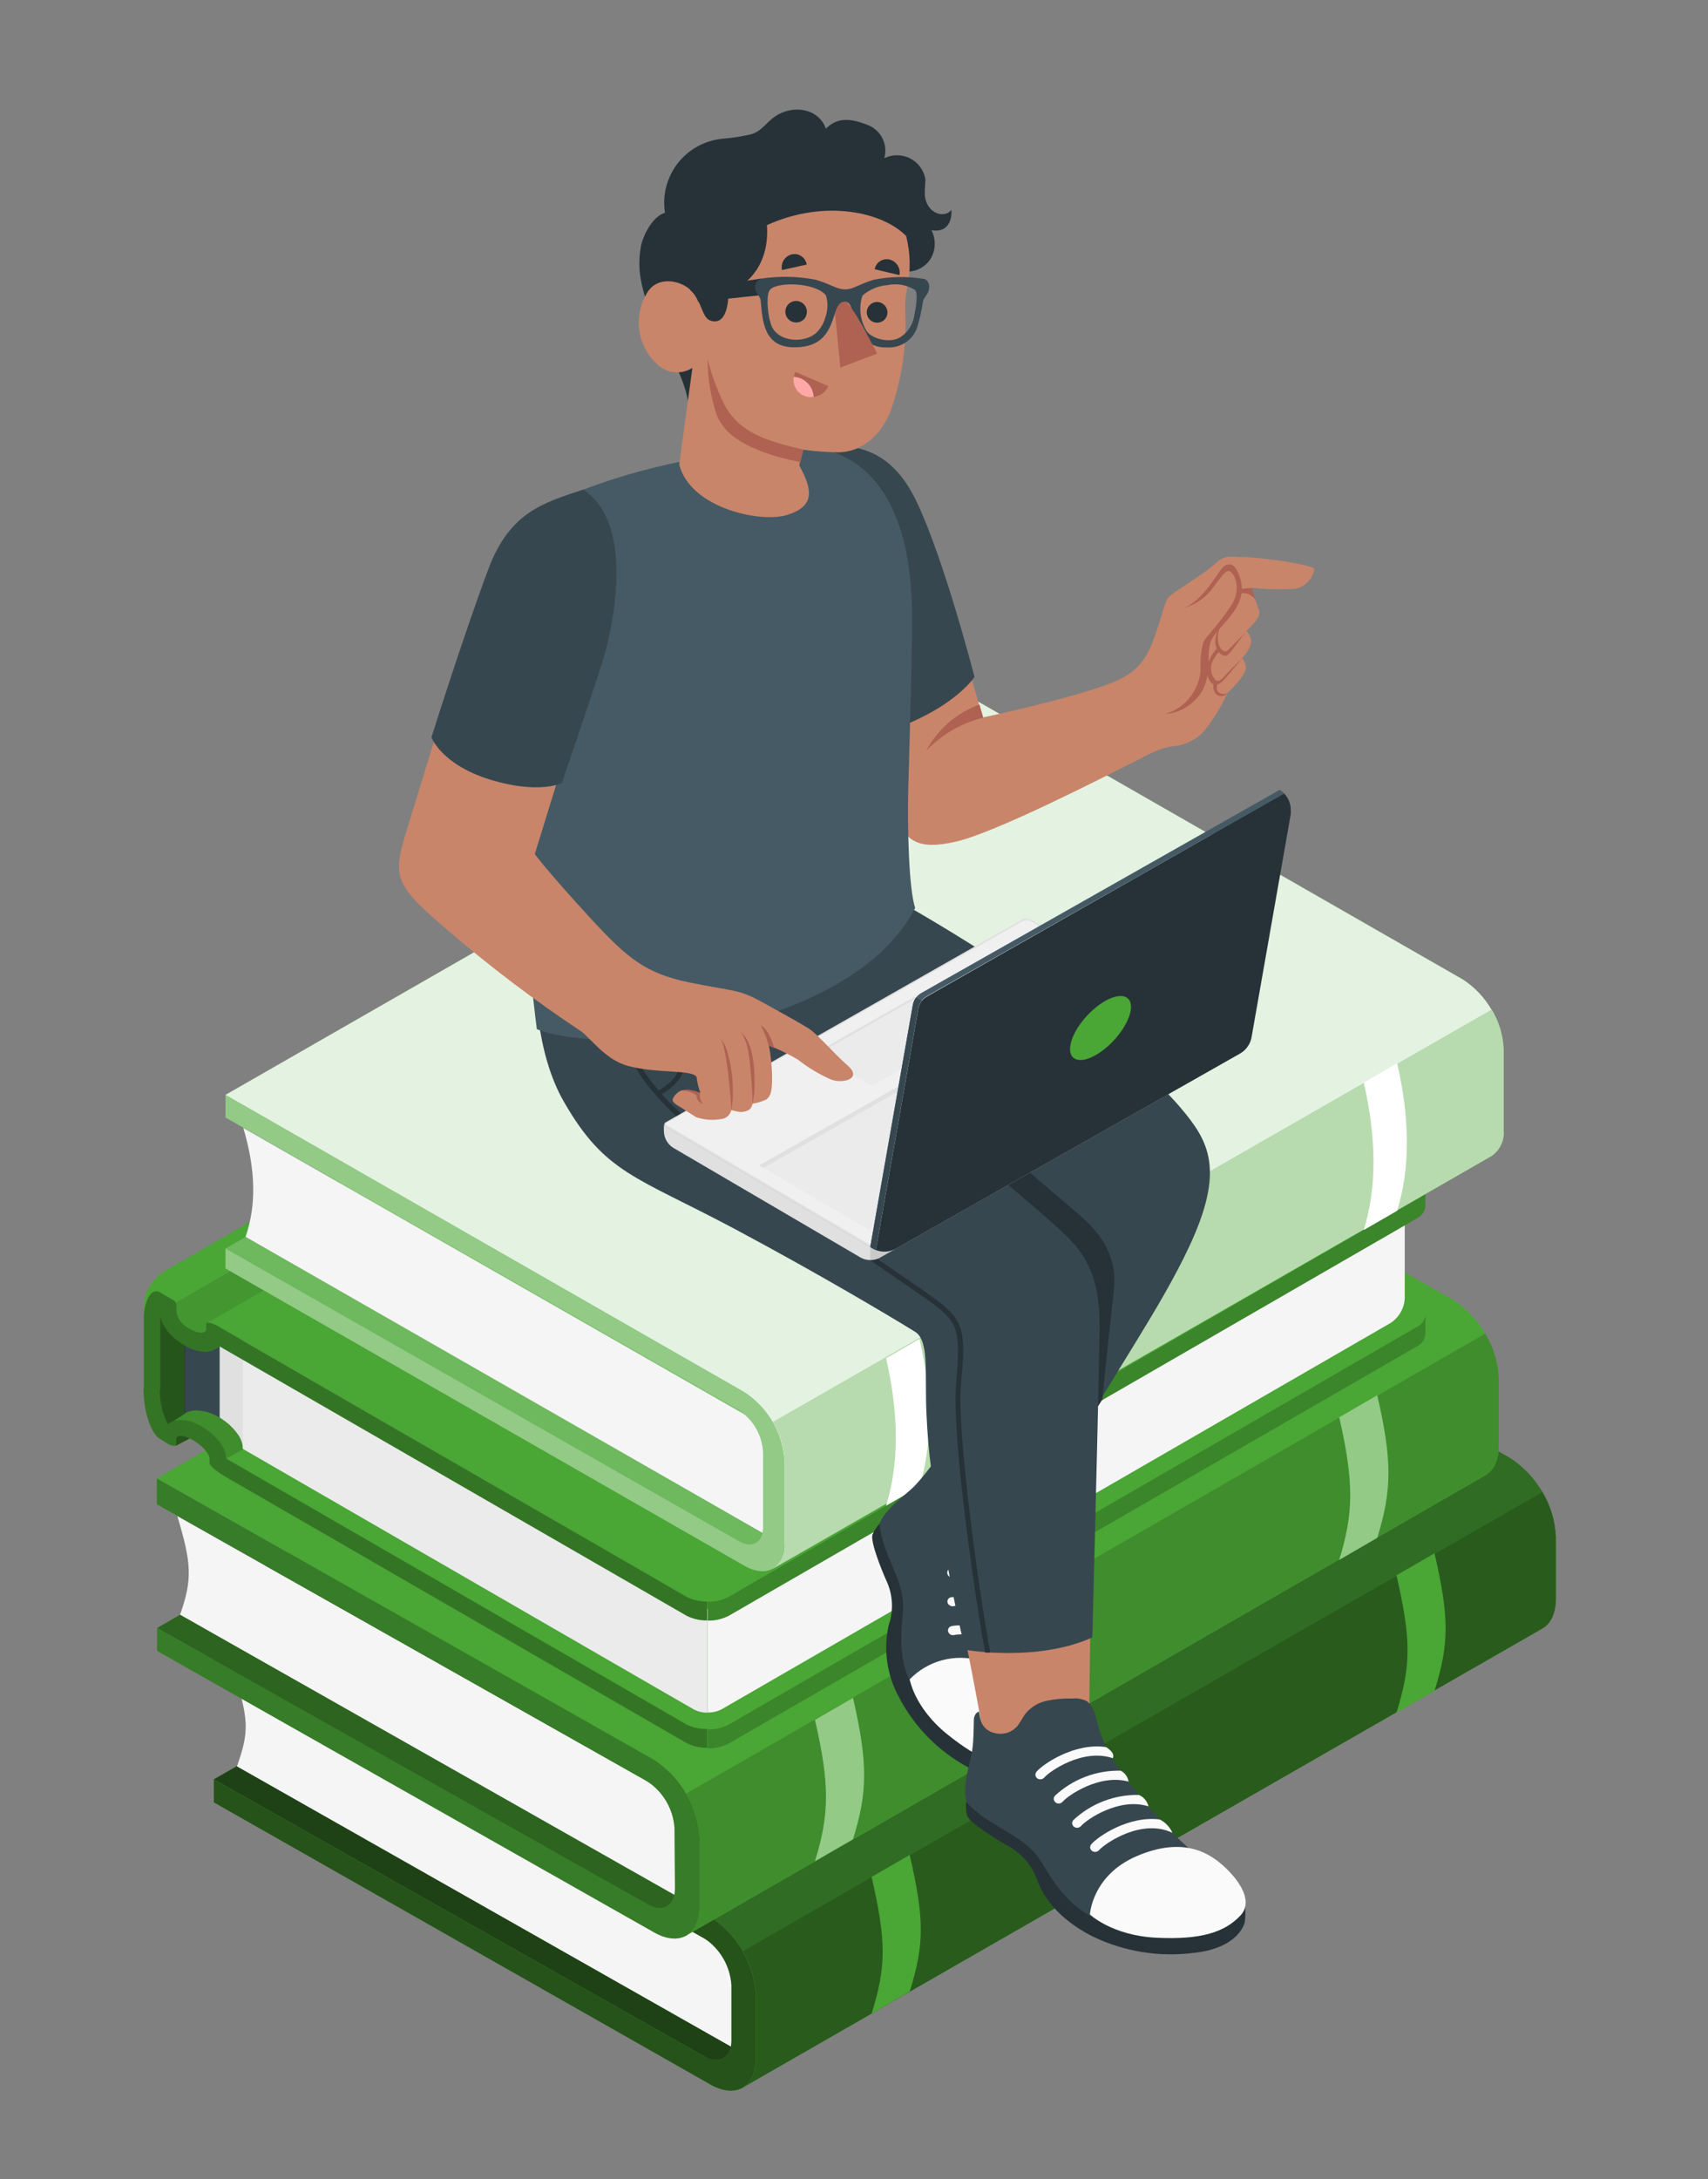 <svg width="69" height="88" viewBox="0 0 69 88" fill="none" xmlns="http://www.w3.org/2000/svg">
<rect x="0" y="0" width="69" height="88" fill="#808080" stroke="none"/>
<path d="M8.633 71.853L29.672 83.734L61.983 65.194L40.944 53.31L8.633 71.853Z" fill="#4AA635"/>
<path opacity="0.6" d="M8.633 71.853L29.672 83.734L61.983 65.194L40.944 53.31L8.633 71.853Z" fill="black"/>
<path d="M29.921 82.865L9.573 71.327C10.078 69.893 10.04 69.459 9.469 67.549L29.677 78.969C29.677 78.969 30.045 78.941 29.921 82.865Z" fill="#F5F5F5"/>
<path d="M28.686 77.41C29.227 77.757 29.678 78.229 30.003 78.784C30.327 79.34 30.515 79.965 30.551 80.608V83.104C30.551 84.284 29.717 84.76 28.692 84.17L8.639 72.781V71.855L28.435 83.031C29.05 83.383 29.549 83.098 29.549 82.397V80.176C29.526 79.791 29.413 79.417 29.219 79.083C29.025 78.75 28.756 78.467 28.432 78.257L8.633 67.068V66.018L28.686 77.41Z" fill="#4AA635"/>
<path opacity="0.5" d="M28.686 77.41C29.227 77.757 29.678 78.229 30.003 78.784C30.327 79.34 30.515 79.965 30.551 80.608V83.104C30.551 84.284 29.717 84.76 28.692 84.17L8.639 72.781V71.855L28.435 83.031C29.05 83.383 29.549 83.098 29.549 82.397V80.176C29.526 79.791 29.413 79.417 29.219 79.083C29.025 78.75 28.756 78.467 28.432 78.257L8.633 67.068V66.018L28.686 77.41Z" fill="black"/>
<path d="M8.633 66.019L40.944 47.477L60.993 58.865C61.534 59.214 61.983 59.686 62.307 60.242C62.63 60.797 62.817 61.422 62.853 62.063V64.563C62.853 65.15 62.646 65.566 62.307 65.759L29.996 84.299C30.335 84.105 30.541 83.693 30.541 83.106V80.603C30.506 79.961 30.319 79.337 29.997 78.782C29.674 78.226 29.225 77.754 28.686 77.405L8.633 66.019Z" fill="#4AA635"/>
<path opacity="0.35" d="M8.633 66.019L40.944 47.477L60.993 58.865C61.534 59.214 61.983 59.686 62.307 60.242C62.63 60.797 62.817 61.422 62.853 62.063V64.563C62.853 65.15 62.646 65.566 62.307 65.759L29.996 84.299C30.335 84.105 30.541 83.693 30.541 83.106V80.603C30.506 79.961 30.319 79.337 29.997 78.782C29.674 78.226 29.225 77.754 28.686 77.405L8.633 66.019Z" fill="black"/>
<path d="M30.003 78.786C30.335 79.336 30.522 79.961 30.546 80.603V83.106C30.546 83.693 30.339 84.106 30 84.299L62.308 65.76C62.647 65.566 62.853 65.151 62.853 64.564V62.064C62.83 61.421 62.642 60.795 62.308 60.246L30.003 78.786Z" fill="#4AA635"/>
<path opacity="0.45" d="M30.003 78.786C30.335 79.336 30.522 79.961 30.546 80.603V83.106C30.546 83.693 30.339 84.106 30 84.299L62.308 65.76C62.647 65.566 62.853 65.151 62.853 64.564V62.064C62.83 61.421 62.642 60.795 62.308 60.246L30.003 78.786Z" fill="black"/>
<path d="M57.953 62.723C58.552 65.337 58.546 66.358 57.953 68.278L56.414 69.166C57.007 67.246 57.017 66.225 56.414 63.611L57.953 62.723Z" fill="#4AA635"/>
<path d="M36.75 74.902C37.352 77.516 37.346 78.503 36.75 80.422L35.211 81.311C35.804 79.407 35.81 78.405 35.211 75.791L36.75 74.902Z" fill="#4AA635"/>
<path d="M6.344 65.74L27.399 77.592L59.685 59.012L38.633 47.156L6.344 65.74Z" fill="#4AA635"/>
<path opacity="0.4" d="M6.344 65.74L27.399 77.592L59.685 59.012L38.633 47.156L6.344 65.74Z" fill="black"/>
<path d="M27.62 76.728L7.275 65.202C7.78 63.768 7.738 63.127 7.164 61.221L27.388 72.626C27.388 72.626 27.756 72.806 27.62 76.728Z" fill="#F5F5F5"/>
<path d="M26.414 71.059C26.955 71.406 27.406 71.877 27.729 72.432C28.053 72.988 28.241 73.612 28.276 74.254V76.96C28.276 78.137 27.448 78.616 26.421 78.029L6.345 66.665V65.739L26.157 76.89C26.773 77.242 27.271 76.953 27.267 76.255L27.248 73.825C27.224 73.442 27.11 73.07 26.916 72.74C26.721 72.409 26.452 72.129 26.129 71.922L6.336 60.742V59.695L26.414 71.059Z" fill="#4AA635"/>
<path opacity="0.25" d="M26.414 71.059C26.955 71.406 27.406 71.877 27.729 72.432C28.053 72.988 28.241 73.612 28.276 74.254V76.96C28.276 78.137 27.448 78.616 26.421 78.029L6.345 66.665V65.739L26.157 76.89C26.773 77.242 27.271 76.953 27.267 76.255L27.248 73.825C27.224 73.442 27.11 73.07 26.916 72.74C26.721 72.409 26.452 72.129 26.129 71.922L6.336 60.742V59.695L26.414 71.059Z" fill="black"/>
<path d="M6.336 59.696L38.622 41.115L58.687 52.479C59.227 52.827 59.677 53.298 60 53.853C60.324 54.408 60.512 55.032 60.549 55.673V58.38C60.549 58.966 60.343 59.379 60.007 59.572L27.724 78.156C28.061 77.963 28.267 77.547 28.267 76.96V74.254C28.23 73.614 28.044 72.991 27.722 72.436C27.4 71.881 26.952 71.409 26.414 71.06L6.336 59.696Z" fill="#4AA635"/>
<path d="M27.711 72.434C28.046 72.984 28.234 73.609 28.26 74.252V76.958C28.26 77.545 28.054 77.961 27.717 78.154L60.003 59.57C60.339 59.377 60.545 58.964 60.545 58.377V55.671C60.523 55.029 60.335 54.403 60 53.853L27.711 72.434Z" fill="#4AA635"/>
<path opacity="0.15" d="M27.711 72.434C28.046 72.984 28.234 73.609 28.26 74.252V76.958C28.26 77.545 28.054 77.961 27.717 78.154L60.003 59.57C60.339 59.377 60.545 58.964 60.545 58.377V55.671C60.523 55.029 60.335 54.403 60 53.853L27.711 72.434Z" fill="black"/>
<path d="M55.637 56.334C56.243 58.951 56.237 60.179 55.637 62.095L54.102 62.986C54.692 61.067 54.698 59.84 54.102 57.225L55.637 56.334Z" fill="#4AA635"/>
<path d="M34.465 68.555C35.068 71.169 35.062 72.362 34.465 74.265L32.93 75.153C33.52 73.234 33.526 72.044 32.93 69.443L34.465 68.555Z" fill="#4AA635"/>
<g opacity="0.4">
<path d="M55.637 56.34C56.243 58.957 56.237 60.185 55.637 62.101L54.102 62.992C54.692 61.073 54.698 59.845 54.102 57.231L55.637 56.34Z" fill="white"/>
<path d="M34.457 68.561C35.06 71.175 35.054 72.367 34.457 74.271L32.922 75.159C33.512 73.24 33.518 72.05 32.922 69.449L34.457 68.561Z" fill="white"/>
</g>
<path d="M7.101 58.386L7.945 57.936L7.177 57.752C7.103 57.839 7.057 57.945 7.043 58.058C7.03 58.171 7.05 58.285 7.101 58.386Z" fill="#4AA635"/>
<path opacity="0.5" d="M7.101 58.386L7.945 57.936L7.177 57.752C7.103 57.839 7.057 57.945 7.043 58.058C7.03 58.171 7.05 58.285 7.101 58.386Z" fill="black"/>
<path d="M29.446 69.635C29.18 69.77 28.886 69.84 28.588 69.84C28.29 69.84 27.996 69.77 27.73 69.635L8.477 58.532L37.301 42.137L37.974 41.75L57.227 52.606C57.7 52.879 57.7 53.326 57.227 53.596L29.446 69.635Z" fill="#4AA635"/>
<path d="M22.213 48.906L15.497 52.77L11.15 50.261L6.109 53.183V56.558C6.109 56.999 6.604 57.63 6.785 57.526C7.119 57.605 7.443 57.72 7.753 57.868C8.257 58.156 8.726 58.502 9.149 58.899L24.576 50.264L22.213 48.906Z" fill="#4AA635"/>
<path opacity="0.15" d="M22.213 48.906L15.497 52.77L11.15 50.261L6.109 53.183V56.558C6.109 56.999 6.604 57.63 6.785 57.526C7.119 57.605 7.443 57.72 7.753 57.868C8.257 58.156 8.726 58.502 9.149 58.899L24.576 50.264L22.213 48.906Z" fill="black"/>
<path d="M8.878 53.589V57.253L8.817 57.215C8.569 57.062 8.287 56.974 7.996 56.958C7.806 56.939 7.615 56.983 7.453 57.085V52.768L8.878 53.589Z" fill="#37474F"/>
<path d="M9.817 58.509C9.805 58.277 9.721 58.056 9.576 57.874C9.506 57.776 9.426 57.685 9.338 57.602C9.313 57.576 9.284 57.551 9.259 57.522L9.151 57.437L9.065 57.37C9.002 57.322 8.935 57.281 8.875 57.24V53.607L9.827 54.15V58.509H9.817Z" fill="#E0E0E0"/>
<path opacity="0.4" d="M6.114 56.56C6.114 57.001 6.609 57.632 6.79 57.527L7.466 57.09V54.304L6.79 53.14L6.419 53.01L6.102 53.184L6.114 56.56Z" fill="black"/>
<path d="M28.587 64.979V69.157C28.388 69.162 28.191 69.115 28.016 69.02L25.903 67.802L9.812 58.507V54.129L28.587 64.979Z" fill="#EBEBEB"/>
<path d="M56.749 49.273V52.427C56.739 52.625 56.682 52.819 56.583 52.991C56.485 53.163 56.347 53.31 56.181 53.42L31.274 67.797L29.165 69.015C28.989 69.109 28.793 69.156 28.594 69.152V65.443L56.749 49.273Z" fill="#F5F5F5"/>
<path d="M37.306 36.717L8.482 53.362V53.749C8.482 53.962 8.164 54.041 7.809 53.829C7.454 53.616 7.136 53.346 7.136 52.975L7.102 52.61L36.469 35.654L36.589 35.584C36.619 35.64 36.635 35.702 36.637 35.765V35.943C36.637 36.158 36.935 36.501 37.306 36.717Z" fill="#4AA635"/>
<path opacity="0.1" d="M37.306 36.717L8.482 53.362V53.749C8.482 53.962 8.164 54.041 7.809 53.829C7.454 53.616 7.136 53.346 7.136 52.975L7.102 52.61L36.469 35.654L36.589 35.584C36.619 35.64 36.635 35.702 36.637 35.765V35.943C36.637 36.158 36.935 36.501 37.306 36.717Z" fill="black"/>
<path d="M27.729 64.473L8.9 53.605C8.662 53.478 8.444 53.376 8.352 53.427L8.475 53.357L37.3 36.712L37.636 36.518C37.788 36.472 37.948 36.461 38.105 36.485C38.262 36.508 38.412 36.566 38.543 36.654L57.226 47.441C57.699 47.717 57.699 48.161 57.226 48.43L29.445 64.473C29.179 64.609 28.885 64.68 28.587 64.68C28.288 64.68 27.994 64.609 27.729 64.473Z" fill="#4AA635"/>
<path d="M36.585 35.582L36.464 35.652L7.097 52.608C7.082 52.578 7.06 52.551 7.034 52.529L6.936 52.472L6.723 52.348L6.463 52.199C6.412 52.165 6.352 52.15 6.291 52.155C6.231 52.16 6.174 52.186 6.13 52.228C6.116 52.234 6.104 52.244 6.095 52.256C6.061 52.294 6.031 52.336 6.006 52.38C5.974 52.432 5.949 52.487 5.93 52.545C5.908 52.605 5.889 52.669 5.87 52.735C5.851 52.802 5.841 52.881 5.828 52.961C5.82 53.005 5.814 53.051 5.812 53.097C5.812 53.132 5.812 53.164 5.812 53.205C5.812 53.246 5.812 53.373 5.812 53.462V52.637C5.842 52.365 5.935 52.105 6.084 51.876C6.233 51.646 6.433 51.455 6.669 51.317L34.453 35.274C34.682 35.139 34.939 35.059 35.205 35.04C35.47 35.02 35.736 35.063 35.982 35.163L36.331 35.37L36.477 35.455C36.524 35.487 36.561 35.531 36.585 35.582Z" fill="#4AA635"/>
<path d="M27.731 69.636L26.57 68.963L9.137 58.897C9.124 58.666 9.041 58.445 8.899 58.262C8.692 57.99 8.432 57.762 8.135 57.593C7.887 57.44 7.604 57.351 7.313 57.336C7.119 57.334 6.929 57.396 6.774 57.514C6.549 57.067 6.439 56.571 6.457 56.07H5.797C5.797 56.984 6.095 57.898 6.466 58.107L6.784 58.304C6.971 58.411 7.12 58.418 7.12 58.304V58.126C7.12 57.926 7.421 57.936 7.792 58.151C8.164 58.367 8.465 58.7 8.465 58.897V59.078C8.465 59.179 8.722 59.395 9.036 59.589L25.894 69.322L27.718 70.375C27.982 70.513 28.277 70.582 28.575 70.578V69.813C28.283 69.826 27.993 69.765 27.731 69.636Z" fill="#4AA635"/>
<path opacity="0.3" d="M27.731 69.636L26.57 68.963L9.137 58.897C9.124 58.666 9.041 58.445 8.899 58.262C8.692 57.99 8.432 57.762 8.135 57.593C7.887 57.44 7.604 57.351 7.313 57.336C7.119 57.334 6.929 57.396 6.774 57.514C6.549 57.067 6.439 56.571 6.457 56.07H5.797C5.797 56.984 6.095 57.898 6.466 58.107L6.784 58.304C6.971 58.411 7.12 58.418 7.12 58.304V58.126C7.12 57.926 7.421 57.936 7.792 58.151C8.164 58.367 8.465 58.7 8.465 58.897V59.078C8.465 59.179 8.722 59.395 9.036 59.589L25.894 69.322L27.718 70.375C27.982 70.513 28.277 70.582 28.575 70.578V69.813C28.283 69.826 27.993 69.765 27.731 69.636Z" fill="black"/>
<path d="M27.734 64.478L26.573 63.805L13.172 56.074L8.899 53.606C8.582 53.428 8.347 53.365 8.331 53.457V53.654C8.331 53.866 8.014 53.866 7.659 53.654C7.522 53.594 7.402 53.501 7.31 53.383C7.218 53.265 7.157 53.126 7.132 52.978V52.769C7.135 52.722 7.128 52.676 7.111 52.632C7.094 52.589 7.068 52.55 7.034 52.518L6.936 52.461C6.875 52.429 6.802 52.385 6.723 52.337L6.463 52.188C6.412 52.154 6.352 52.138 6.291 52.144C6.231 52.149 6.174 52.175 6.13 52.217C6.116 52.223 6.104 52.233 6.095 52.245C6.073 52.269 6.054 52.296 6.038 52.324C6.024 52.337 6.014 52.352 6.006 52.369C5.974 52.421 5.949 52.476 5.93 52.534C5.908 52.594 5.889 52.657 5.87 52.724C5.851 52.791 5.841 52.87 5.828 52.949C5.82 52.994 5.814 53.04 5.812 53.086C5.812 53.121 5.812 53.152 5.812 53.194C5.812 53.235 5.812 53.362 5.812 53.451V56.096H6.472V53.476C6.472 53.406 6.472 53.336 6.472 53.273V53.108C6.471 53.102 6.471 53.095 6.472 53.089C6.533 53.616 7.034 54.085 7.468 54.333C7.711 54.483 7.989 54.569 8.274 54.583C8.491 54.586 8.702 54.508 8.864 54.364L8.925 54.396L9.042 54.466L25.903 64.186L27.728 65.239C27.989 65.372 28.279 65.439 28.571 65.433V64.671C28.281 64.677 27.993 64.61 27.734 64.478Z" fill="#4AA635"/>
<path opacity="0.3" d="M27.734 64.478L26.573 63.805L13.172 56.074L8.899 53.606C8.582 53.428 8.347 53.365 8.331 53.457V53.654C8.331 53.866 8.014 53.866 7.659 53.654C7.522 53.594 7.402 53.501 7.31 53.383C7.218 53.265 7.157 53.126 7.132 52.978V52.769C7.135 52.722 7.128 52.676 7.111 52.632C7.094 52.589 7.068 52.55 7.034 52.518L6.936 52.461C6.875 52.429 6.802 52.385 6.723 52.337L6.463 52.188C6.412 52.154 6.352 52.138 6.291 52.144C6.231 52.149 6.174 52.175 6.13 52.217C6.116 52.223 6.104 52.233 6.095 52.245C6.073 52.269 6.054 52.296 6.038 52.324C6.024 52.337 6.014 52.352 6.006 52.369C5.974 52.421 5.949 52.476 5.93 52.534C5.908 52.594 5.889 52.657 5.87 52.724C5.851 52.791 5.841 52.87 5.828 52.949C5.82 52.994 5.814 53.04 5.812 53.086C5.812 53.121 5.812 53.152 5.812 53.194C5.812 53.235 5.812 53.362 5.812 53.451V56.096H6.472V53.476C6.472 53.406 6.472 53.336 6.472 53.273V53.108C6.471 53.102 6.471 53.095 6.472 53.089C6.533 53.616 7.034 54.085 7.468 54.333C7.711 54.483 7.989 54.569 8.274 54.583C8.491 54.586 8.702 54.508 8.864 54.364L8.925 54.396L9.042 54.466L25.903 64.186L27.728 65.239C27.989 65.372 28.279 65.439 28.571 65.433V64.671C28.281 64.677 27.993 64.61 27.734 64.478Z" fill="black"/>
<path d="M57.583 47.93V48.707C57.574 48.811 57.538 48.911 57.479 48.997C57.419 49.082 57.338 49.151 57.244 49.196L31.271 64.188L29.447 65.242C29.184 65.378 28.89 65.447 28.594 65.441V64.68C28.892 64.686 29.187 64.616 29.45 64.477L30.608 63.804L57.228 48.434C57.328 48.39 57.413 48.32 57.476 48.231C57.539 48.142 57.576 48.038 57.583 47.93Z" fill="#4AA635"/>
<path opacity="0.2" d="M57.583 47.93V48.707C57.574 48.811 57.538 48.911 57.479 48.997C57.419 49.082 57.338 49.151 57.244 49.196L31.271 64.188L29.447 65.242C29.184 65.378 28.89 65.447 28.594 65.441V64.68C28.892 64.686 29.187 64.616 29.45 64.477L30.608 63.804L57.228 48.434C57.328 48.39 57.413 48.32 57.476 48.231C57.539 48.142 57.576 48.038 57.583 47.93Z" fill="black"/>
<path d="M57.583 53.09V53.877C57.574 53.981 57.538 54.081 57.479 54.166C57.419 54.252 57.338 54.321 57.244 54.365L31.271 69.345L29.447 70.398C29.184 70.536 28.891 70.606 28.594 70.602V69.837C28.892 69.844 29.187 69.775 29.45 69.634L30.608 68.965L57.228 53.591C57.328 53.548 57.413 53.479 57.476 53.39C57.539 53.302 57.576 53.198 57.583 53.09Z" fill="#4AA635"/>
<path opacity="0.2" d="M57.583 53.09V53.877C57.574 53.981 57.538 54.081 57.479 54.166C57.419 54.252 57.338 54.321 57.244 54.365L31.271 69.345L29.447 70.398C29.184 70.536 28.891 70.606 28.594 70.602V69.837C28.892 69.844 29.187 69.775 29.45 69.634L30.608 68.965L57.228 53.591C57.328 53.548 57.413 53.479 57.476 53.39C57.539 53.302 57.576 53.198 57.583 53.09Z" fill="black"/>
<path d="M9.109 50.415L30.942 62.851L59.976 46.189L38.147 33.75L9.109 50.415Z" fill="#4AA635"/>
<path opacity="0.2" d="M9.109 50.415L30.942 62.851L59.976 46.189L38.147 33.75L9.109 50.415Z" fill="white"/>
<path d="M31.137 62.089L9.92 49.942C10.364 48.673 10.329 47.22 9.828 45.545L30.931 57.6C30.931 57.6 31.258 58.644 31.137 62.089Z" fill="#F5F5F5"/>
<path d="M30.073 56.213C30.547 56.518 30.942 56.931 31.225 57.419C31.509 57.906 31.673 58.454 31.703 59.017V62.291C31.703 63.325 30.974 63.744 30.073 63.227L9.109 51.222V50.41L29.851 62.228C30.39 62.545 30.828 62.285 30.828 61.666V58.63C30.809 58.293 30.711 57.964 30.541 57.672C30.371 57.38 30.135 57.132 29.851 56.949L9.109 45.125V44.205L30.073 56.213Z" fill="#4AA635"/>
<path opacity="0.4" d="M30.073 56.213C30.547 56.518 30.942 56.931 31.225 57.419C31.509 57.906 31.673 58.454 31.703 59.017V62.291C31.703 63.325 30.974 63.744 30.073 63.227L9.109 51.222V50.41L29.851 62.228C30.39 62.545 30.828 62.285 30.828 61.666V58.63C30.809 58.293 30.711 57.964 30.541 57.672C30.371 57.38 30.135 57.132 29.851 56.949L9.109 45.125V44.205L30.073 56.213Z" fill="white"/>
<path d="M9.109 44.211L38.159 27.553L59.097 39.551C59.57 39.858 59.964 40.271 60.247 40.759C60.53 41.246 60.695 41.793 60.728 42.355V45.636C60.748 45.837 60.715 46.04 60.63 46.224C60.546 46.408 60.414 46.566 60.249 46.682L31.215 63.347C31.38 63.231 31.511 63.072 31.595 62.888C31.679 62.704 31.712 62.501 31.691 62.3V59.017C31.659 58.454 31.495 57.907 31.212 57.42C30.93 56.933 30.536 56.519 30.063 56.212L9.109 44.211Z" fill="#4AA635"/>
<path opacity="0.85" d="M9.109 44.211L38.159 27.553L59.097 39.551C59.57 39.858 59.964 40.271 60.247 40.759C60.53 41.246 60.695 41.793 60.728 42.355V45.636C60.748 45.837 60.715 46.04 60.63 46.224C60.546 46.408 60.414 46.566 60.249 46.682L31.215 63.347C31.38 63.231 31.511 63.072 31.595 62.888C31.679 62.704 31.712 62.501 31.691 62.3V59.017C31.659 58.454 31.495 57.907 31.212 57.42C30.93 56.933 30.536 56.519 30.063 56.212L9.109 44.211Z" fill="white"/>
<path d="M31.234 57.423C31.525 57.903 31.689 58.449 31.71 59.01V62.29C31.731 62.491 31.698 62.694 31.615 62.878C31.531 63.062 31.4 63.221 31.234 63.337L60.268 46.672C60.434 46.556 60.566 46.398 60.65 46.214C60.734 46.03 60.768 45.827 60.747 45.625V42.358C60.723 41.797 60.558 41.252 60.268 40.772L31.234 57.423Z" fill="#4AA635"/>
<path opacity="0.6" d="M31.234 57.423C31.525 57.903 31.689 58.449 31.71 59.01V62.29C31.731 62.491 31.698 62.694 31.615 62.878C31.531 63.062 31.4 63.221 31.234 63.337L60.268 46.672C60.434 46.556 60.566 46.398 60.65 46.214C60.734 46.03 60.768 45.827 60.747 45.625V42.358C60.723 41.797 60.558 41.252 60.268 40.772L31.234 57.423Z" fill="white"/>
<path d="M56.442 42.934C56.969 45.227 56.962 47.21 56.442 48.891L55.094 49.669C55.614 47.987 55.62 46.008 55.094 43.714L56.442 42.934Z" fill="white"/>
<path d="M37.145 54.066C37.672 56.36 37.665 58.343 37.145 60.024L35.797 60.801C36.317 59.12 36.324 57.141 35.797 54.847L37.145 54.066Z" fill="white"/>
<path d="M43.264 58.134C43.264 58.134 41.069 61.494 40.656 62.909C40.228 64.381 39.743 64.793 39.622 66.471C39.597 66.836 39.622 67.588 39.6 67.883C39.602 67.948 39.59 68.013 39.563 68.072C39.537 68.132 39.498 68.184 39.449 68.227C39.399 68.269 39.341 68.3 39.278 68.317C39.216 68.333 39.15 68.336 39.086 68.324C38.394 68.324 37.579 66.852 37.367 65.412C37.189 63.766 37.116 62.111 37.148 60.456C37.206 60.09 37.363 59.745 37.601 59.46C37.728 59.289 37.872 59.131 38.03 58.988C38.401 58.388 38.794 57.179 39.178 56.367L43.264 58.134Z" fill="#C8856A"/>
<path d="M35.537 61.523C35.414 61.656 35.315 61.808 35.245 61.974C35.159 62.266 35.616 63.398 35.803 63.817C36.072 64.382 36.107 65.031 35.902 65.622C35.684 66.599 35.826 67.622 36.301 68.503C36.929 69.725 37.915 70.727 39.128 71.374C40.619 72.218 41.368 71.558 41.368 71.558C41.368 71.558 42.043 70.923 41.818 70.533C41.593 70.143 35.537 61.523 35.537 61.523Z" fill="#263238"/>
<path d="M38.025 58.986C37.977 58.986 37.895 58.942 37.733 59.063C37.673 59.107 37.216 59.748 36.886 60.065C36.556 60.382 35.753 60.941 35.531 61.524C35.63 62.771 36.556 63.831 36.483 64.97C36.41 66.109 36.115 67.384 37.527 69.116C38.938 70.848 40.683 71.384 41.403 71.172C42.123 70.959 42.222 70.274 41.632 68.802C40.997 67.241 41.051 64.17 41.051 64.167C41.066 63.742 41.108 63.318 41.178 62.898C41.281 62.486 41.417 62.083 41.584 61.693C41.661 61.51 41.678 61.308 41.635 61.115C41.548 60.935 41.409 60.786 41.235 60.687C40.981 60.494 40.707 60.329 40.417 60.195C40.119 60.057 39.784 60.024 39.465 60.1C39.24 60.16 39.04 60.29 38.808 60.328C38.655 60.352 38.498 60.332 38.355 60.273C38.212 60.213 38.087 60.115 37.996 59.989C37.904 59.876 37.849 59.737 37.84 59.591C37.83 59.445 37.867 59.3 37.946 59.177C37.968 59.112 37.995 59.048 38.025 58.986Z" fill="#37474F"/>
<path d="M36.75 67.812C37.107 67.443 37.557 67.178 38.052 67.043C38.547 66.909 39.069 66.91 39.564 67.047C41.394 67.466 41.816 68.519 41.969 69.119C42.153 69.833 42.229 71.067 41.394 71.232C40.49 71.406 39.57 71.086 38.254 70.02C36.937 68.954 36.75 67.812 36.75 67.812Z" fill="#FAFAFA"/>
<path d="M38.349 62.487C38.373 62.505 38.4 62.518 38.429 62.524C38.458 62.53 38.488 62.529 38.517 62.522C38.834 62.446 40.401 62.474 41.09 63.474C41.223 63.41 41.239 63.242 41.147 62.982C40.275 62.119 38.79 62.084 38.409 62.179C38.386 62.184 38.363 62.194 38.344 62.208C38.324 62.222 38.308 62.241 38.296 62.262C38.284 62.283 38.277 62.306 38.274 62.33C38.272 62.354 38.275 62.378 38.282 62.401C38.296 62.435 38.319 62.465 38.349 62.487Z" fill="#FAFAFA"/>
<path d="M41.027 64.548C41.069 64.469 41.092 64.38 41.092 64.29C41.092 64.2 41.069 64.111 41.027 64.031C40.278 63.461 39.334 63.211 38.401 63.333C38.377 63.339 38.355 63.349 38.336 63.363C38.317 63.377 38.3 63.396 38.289 63.416C38.277 63.437 38.269 63.46 38.267 63.484C38.264 63.508 38.266 63.532 38.274 63.555C38.285 63.594 38.308 63.628 38.34 63.654C38.364 63.672 38.391 63.684 38.42 63.69C38.449 63.696 38.48 63.696 38.508 63.688C38.838 63.615 40.326 63.644 41.027 64.548Z" fill="#FAFAFA"/>
<path d="M41.219 67.135C41.274 66.899 41.244 66.651 41.134 66.434C40.258 65.606 38.808 65.575 38.431 65.666C38.408 65.672 38.386 65.683 38.367 65.697C38.348 65.712 38.332 65.73 38.32 65.751C38.308 65.771 38.301 65.794 38.298 65.818C38.295 65.842 38.297 65.866 38.304 65.889C38.317 65.927 38.34 65.961 38.371 65.987C38.394 66.005 38.422 66.017 38.451 66.024C38.48 66.031 38.51 66.031 38.539 66.025C38.872 65.936 40.604 65.977 41.219 67.135Z" fill="#FAFAFA"/>
<path d="M38.361 64.822C38.384 64.84 38.412 64.852 38.441 64.858C38.47 64.864 38.5 64.864 38.529 64.856C38.846 64.78 40.378 64.809 41.067 65.764C41.106 65.674 41.124 65.576 41.119 65.478C41.114 65.38 41.086 65.284 41.038 65.199C40.288 64.629 39.343 64.379 38.408 64.501C38.385 64.507 38.363 64.517 38.344 64.531C38.324 64.545 38.308 64.564 38.296 64.584C38.285 64.605 38.277 64.628 38.275 64.652C38.272 64.676 38.274 64.7 38.281 64.723C38.296 64.764 38.324 64.798 38.361 64.822Z" fill="#FAFAFA"/>
<path d="M44.083 63.545C44.083 63.545 44.023 67.035 43.998 69.706C43.979 71.657 45.387 72.634 46.517 73.998C46.761 74.296 47.326 74.851 47.529 75.089C47.576 75.137 47.612 75.195 47.635 75.258C47.657 75.322 47.665 75.39 47.658 75.457C47.65 75.523 47.628 75.588 47.593 75.645C47.557 75.703 47.509 75.751 47.453 75.787C46.913 76.266 44.689 76.323 43.481 75.375C42.272 74.426 41.206 72.456 40.492 71.701C40.222 71.416 39.972 71.127 39.734 70.822C39.496 70.518 39.578 70.255 39.569 69.928C39.569 69.772 39.604 69.347 39.604 69.347C39.461 68.576 39.036 66.226 38.82 65.474L44.083 63.545Z" fill="#C8856A"/>
<path d="M39.032 72.764C39.013 72.949 39.025 73.137 39.067 73.319C39.182 73.617 40.282 74.293 40.701 74.528C41.283 74.837 41.722 75.36 41.926 75.987C42.297 76.939 43.118 77.659 44.077 78.163C45.376 78.806 46.837 79.046 48.274 78.852C50.066 78.648 50.282 77.636 50.282 77.636C50.282 77.636 50.447 76.685 50.015 76.501C49.584 76.317 39.032 72.764 39.032 72.764Z" fill="#263238"/>
<path d="M39.551 69.114C39.504 69.133 39.411 69.155 39.351 69.355C39.329 69.431 39.351 70.249 39.269 70.716C39.186 71.182 38.866 72.143 39.047 72.772C39.916 73.758 41.366 74.085 42.01 75.094C42.654 76.103 43.222 77.353 45.499 77.949C47.777 78.545 49.592 77.93 50.068 77.314C50.544 76.699 50.194 76.061 48.767 75.183C47.251 74.253 45.357 71.642 45.353 71.639C45.094 71.27 44.859 70.884 44.649 70.484C44.479 70.072 44.34 69.648 44.234 69.215C44.185 69.014 44.074 68.835 43.916 68.701C43.731 68.603 43.519 68.563 43.31 68.587C42.974 68.577 42.638 68.606 42.308 68.673C41.977 68.738 41.677 68.91 41.455 69.165C41.302 69.352 41.213 69.586 41.045 69.758C40.928 69.871 40.783 69.951 40.624 69.988C40.465 70.025 40.3 70.019 40.144 69.97C39.995 69.933 39.861 69.85 39.761 69.733C39.661 69.616 39.601 69.47 39.589 69.317C39.572 69.25 39.559 69.182 39.551 69.114Z" fill="#37474F"/>
<path d="M44.031 77.306C44.031 77.306 44.114 75.719 45.935 74.945C47.756 74.171 48.764 74.806 49.272 75.215C49.875 75.704 50.719 76.697 50.116 77.344C49.466 78.042 48.485 78.334 46.702 78.245C44.919 78.156 44.031 77.306 44.031 77.306Z" fill="#FAFAFA"/>
<path d="M42.02 71.85C42.051 71.852 42.082 71.846 42.111 71.834C42.139 71.822 42.165 71.803 42.185 71.78C42.404 71.52 43.746 70.587 44.952 70.996C45.025 70.86 44.929 70.711 44.688 70.549C43.419 70.356 42.131 71.234 41.871 71.545C41.855 71.564 41.843 71.587 41.836 71.611C41.829 71.635 41.826 71.66 41.829 71.685C41.832 71.71 41.84 71.734 41.853 71.756C41.866 71.778 41.883 71.797 41.903 71.812C41.937 71.836 41.978 71.85 42.02 71.85Z" fill="#FAFAFA"/>
<path d="M45.591 71.942C45.577 71.848 45.541 71.76 45.486 71.683C45.431 71.606 45.358 71.544 45.274 71.501C44.288 71.479 43.332 71.844 42.612 72.519C42.596 72.539 42.584 72.561 42.577 72.585C42.571 72.61 42.569 72.635 42.572 72.66C42.575 72.685 42.584 72.709 42.596 72.731C42.609 72.752 42.627 72.771 42.647 72.786C42.682 72.81 42.722 72.824 42.764 72.827C42.796 72.828 42.827 72.821 42.855 72.809C42.883 72.796 42.909 72.777 42.929 72.754C43.142 72.503 44.417 71.618 45.591 71.942Z" fill="#FAFAFA"/>
<path d="M47.363 74.011C47.26 73.777 47.08 73.586 46.852 73.471C45.583 73.309 44.342 74.169 44.082 74.477C44.066 74.496 44.054 74.518 44.047 74.542C44.039 74.566 44.037 74.591 44.041 74.616C44.044 74.641 44.052 74.665 44.066 74.686C44.079 74.708 44.096 74.726 44.117 74.74C44.152 74.765 44.192 74.779 44.235 74.781C44.266 74.782 44.297 74.776 44.325 74.764C44.354 74.751 44.379 74.732 44.4 74.709C44.641 74.436 46.125 73.411 47.363 74.011Z" fill="#FAFAFA"/>
<path d="M43.507 73.808C43.538 73.808 43.569 73.802 43.597 73.79C43.626 73.777 43.651 73.758 43.672 73.735C43.887 73.481 45.204 72.564 46.397 72.942C46.372 72.841 46.325 72.748 46.259 72.668C46.193 72.588 46.11 72.525 46.016 72.481C45.029 72.459 44.072 72.826 43.354 73.503C43.338 73.522 43.327 73.544 43.32 73.568C43.313 73.592 43.311 73.618 43.314 73.642C43.317 73.667 43.326 73.691 43.339 73.712C43.352 73.734 43.369 73.752 43.389 73.766C43.424 73.791 43.464 73.805 43.507 73.808Z" fill="#FAFAFA"/>
<path d="M36.674 36.6C36.674 36.6 44.567 41.041 47.708 44.749C48.831 46.079 49.509 47.224 48.025 50.374C46.889 52.798 45.024 55.434 43.266 58.556L29.539 40.01L36.674 36.6Z" fill="#37474F"/>
<path d="M43.504 58.133C41.334 55.884 34.844 43.413 34.844 43.413L35.161 43.381C37.011 42.715 37.908 40.326 37.908 40.326C37.953 40.875 37.889 41.427 37.719 41.951C37.55 42.474 37.279 42.959 36.922 43.378C37.873 44.187 40.069 46.027 43.416 48.898C43.999 49.399 45.179 50.351 45.002 52.071C44.751 54.291 44.532 56.512 44.532 56.512L43.504 58.133Z" fill="#263238"/>
<path d="M36.688 36.6L21.461 37.919C21.629 39.721 21.594 42.437 22.793 44.512C24.453 47.389 25.687 47.5 29.674 49.622C33.164 51.481 36.194 53.296 36.971 53.781C37.551 54.143 37.352 55.488 37.428 57.09C37.507 58.772 37.624 59.711 38.303 63.334C38.62 65.094 38.992 66.62 38.992 66.62C38.992 66.62 41.885 67.134 44.128 66.119C44.128 66.119 44.359 57.334 44.391 55.181C44.416 53.337 44.651 51.637 43.338 50.171C42.215 48.918 35.188 43.37 35.188 43.37C35.188 43.37 37.726 39.969 36.688 36.6Z" fill="#37474F"/>
<path d="M24.647 37.874L24.853 37.855C24.773 40.279 24.983 42.135 26.607 44.032C27.765 43.356 27.584 42.645 27.242 41.376C27.143 40.996 27.029 40.561 26.94 40.076C26.791 39.292 26.716 38.497 26.715 37.7L26.924 37.684C26.921 38.474 26.995 39.264 27.143 40.041C27.229 40.517 27.34 40.948 27.438 41.325C27.756 42.594 27.987 43.438 26.734 44.181C27.145 44.638 27.592 45.062 28.07 45.45C30.544 47.474 34.069 49.891 36.172 51.334C36.908 51.839 37.489 52.239 37.787 52.458C39.005 53.349 39.008 53.828 38.821 55.947C38.659 57.809 39.522 64.129 40.007 66.733H39.798C39.309 64.088 38.453 57.816 38.618 55.947C38.805 53.793 38.761 53.428 37.666 52.629C37.371 52.41 36.791 52.013 36.058 51.509C33.948 50.062 30.42 47.645 27.94 45.615C24.91 43.118 24.548 40.942 24.647 37.874Z" fill="#263238"/>
<path d="M32.688 24.502C33.385 26.903 35.181 30.57 36.088 32.785C36.567 33.943 37.021 34.352 38.626 33.984C40.231 33.616 44.654 31.345 45.542 30.9C46.43 30.456 46.77 30.234 47.325 30.139C47.836 30.113 48.315 29.884 48.657 29.505C49.028 29.035 49.341 28.523 49.59 27.979C49.971 27.63 50.342 27.182 50.333 26.957C50.324 26.815 50.268 26.68 50.174 26.573C50.348 26.404 50.476 26.194 50.545 25.961C50.548 25.873 50.533 25.785 50.5 25.703C50.467 25.621 50.418 25.547 50.355 25.485C50.85 24.971 50.942 24.832 50.84 24.575C50.739 24.318 50.545 23.731 50.545 23.731C51.122 23.796 51.704 23.812 52.283 23.778C52.486 23.751 52.674 23.66 52.82 23.517C52.966 23.375 53.063 23.19 53.096 22.988C53.143 22.817 50.837 22.484 50.225 22.497C49.717 22.497 49.498 22.37 49.063 22.782C48.629 23.195 47.392 23.905 47.208 24.115C47.024 24.324 46.954 24.939 46.526 26.018C46.208 26.786 45.793 27.243 44.831 27.604C43.172 28.239 39.702 28.972 39.702 28.972C39.702 28.972 38.433 24.587 38.166 23.651C37.424 20.983 36.32 17.973 33.011 18.217L32.688 24.502Z" fill="#C8856A"/>
<path d="M32.75 18.031C34.187 17.92 35.884 17.847 37.026 20.252C38.168 22.656 39.367 27.332 39.367 27.332C39.367 27.332 38.815 28.217 37.064 29.049C35.313 29.88 34.555 29.585 34.555 29.585L32.562 24.55L32.75 18.031Z" fill="#37474F"/>
<path d="M39.722 28.978C38.845 29.196 38.048 29.658 37.422 30.31C37.883 29.446 38.648 28.784 39.57 28.451L39.722 28.978Z" fill="#AF6152"/>
<path d="M47.743 24.57C48.211 24.46 48.63 24.198 48.932 23.824C49.221 23.443 49.513 23.009 49.656 23.059C49.894 23.145 50.16 23.776 49.748 24.433C49.335 25.09 48.72 25.721 48.622 25.908C48.518 26.275 48.478 26.657 48.504 27.038C48.478 27.448 48.326 27.84 48.069 28.161C47.813 28.482 47.464 28.717 47.07 28.833C47.547 28.799 47.992 28.584 48.314 28.23C48.948 27.596 48.787 26.676 48.837 26.279C48.888 25.883 48.901 25.8 49.37 25.274C49.84 24.747 50.344 24.173 50.106 23.37C49.868 22.568 49.532 22.777 49.367 22.945C49.202 23.113 48.545 24.354 47.743 24.57Z" fill="#AF6152"/>
<path d="M50.562 23.742L50.039 23.787L50.134 23.955C50.249 23.94 50.367 23.958 50.472 24.008C50.577 24.057 50.666 24.136 50.727 24.234L50.562 23.742Z" fill="#AF6152"/>
<path d="M50.367 25.483C50.211 25.658 49.694 26.166 49.59 26.27C49.485 26.375 49.272 26.239 49.218 25.953C49.166 25.713 49.207 25.463 49.333 25.252C49.169 25.451 49.084 25.704 49.095 25.963C49.139 26.34 49.349 26.47 49.504 26.486C49.659 26.502 50.031 25.852 50.367 25.483Z" fill="#AF6152"/>
<path d="M50.194 26.574C50.079 26.704 49.876 26.859 49.559 27.208C49.372 27.415 49.258 27.554 49.115 27.475C49.016 27.372 48.951 27.242 48.928 27.101C48.906 26.96 48.928 26.816 48.991 26.688C49.079 26.524 49.186 26.371 49.309 26.231L49.21 26.133C49.004 26.345 48.851 26.604 48.766 26.888C48.687 27.268 48.918 27.684 49.112 27.656C49.305 27.627 49.407 27.503 49.667 27.196C49.927 26.888 50.194 26.574 50.194 26.574Z" fill="#AF6152"/>
<path d="M49.213 27.564C49.147 27.659 49.109 27.913 49.277 27.989C49.327 28.011 49.381 28.023 49.435 28.023C49.49 28.023 49.544 28.011 49.594 27.989C49.548 28.043 49.486 28.081 49.417 28.097C49.348 28.114 49.276 28.108 49.21 28.081C49.007 27.989 48.995 27.738 49.033 27.545L49.213 27.564Z" fill="#AF6152"/>
<path d="M36.836 24.343C36.683 20.063 34.932 18.315 32.749 18.039C32.749 18.039 30.097 18.255 28.365 18.486C26.726 18.752 25.118 19.183 23.565 19.771C22.721 20.152 21.5 22.258 21.316 25.275C21.183 27.417 20.828 30.142 21.081 33.946C21.246 36.423 21.275 38.314 21.687 41.559C24.631 42.727 34.402 41.607 36.972 36.664C36.712 35.913 36.655 33.371 36.69 31.934C36.724 30.497 36.889 25.691 36.836 24.343Z" fill="#455A64"/>
<path d="M27.816 16.45C27.759 15.242 26.728 13.862 26.322 12.761C25.916 11.66 25.719 10.892 25.89 9.963C25.992 9.414 26.433 8.694 26.864 8.595C26.809 8.248 26.825 7.894 26.911 7.553C26.997 7.212 27.152 6.893 27.365 6.613C27.578 6.334 27.846 6.101 28.152 5.928C28.458 5.755 28.796 5.646 29.145 5.607C29.541 5.575 29.934 5.516 30.322 5.429C30.791 5.296 30.934 4.95 31.334 4.687C32.016 4.233 33.063 4.351 33.364 5.195C33.843 4.712 34.402 4.792 35.027 5.036C35.293 5.131 35.513 5.323 35.642 5.574C35.772 5.825 35.801 6.116 35.725 6.387C35.887 6.308 36.065 6.267 36.246 6.269C36.426 6.27 36.604 6.313 36.765 6.395C36.926 6.477 37.066 6.595 37.173 6.74C37.28 6.885 37.352 7.054 37.384 7.231C37.384 7.615 37.279 7.923 37.485 8.288C37.717 8.7 38.24 8.757 38.437 8.469C38.462 9.014 38.205 9.395 37.631 9.297C37.712 9.456 37.756 9.632 37.761 9.81C37.766 9.989 37.731 10.167 37.66 10.331C37.563 10.534 37.407 10.703 37.212 10.816C37.017 10.93 36.793 10.982 36.569 10.965C36.515 11.262 36.384 11.54 36.189 11.771C35.994 12.001 35.742 12.177 35.458 12.279C34.532 12.596 33.555 12.596 32.581 12.688L31.432 12.786C31.366 12.786 31.026 12.786 30.979 12.824L27.816 16.45Z" fill="#263238"/>
<path d="M26.57 14.728C26.757 14.901 26.996 15.008 27.25 15.031C27.503 15.054 27.758 14.992 27.972 14.855L27.439 18.76C27.887 20.512 30.71 21.136 31.808 20.791C32.906 20.445 32.848 19.81 32.287 18.792L32.436 18.157C32.906 18.222 33.38 18.258 33.854 18.265C34.806 18.265 35.589 17.58 35.976 16.606C36.428 15.336 36.63 13.991 36.573 12.644C36.55 12.314 36.574 11.983 36.643 11.66C36.795 10.958 36.784 10.229 36.608 9.532C35.685 8.58 33.353 8.018 30.983 9.091C31.078 10.436 30.444 11.413 29.429 11.8C29.429 12.159 29.365 13.069 28.794 12.971C28.375 12.91 28.41 12.38 28.036 11.863C27.662 11.346 26.672 11.102 26.199 11.736C25.888 12.195 25.754 12.752 25.822 13.302C25.89 13.852 26.156 14.359 26.57 14.728Z" fill="#C8856A"/>
<path d="M30.746 11.248L27.859 11.689C28.019 11.821 28.14 11.995 28.208 12.19L30.715 11.921L30.746 11.248Z" fill="#263238"/>
<path d="M37.338 11.265C36.66 11.151 35.966 11.162 35.292 11.297C34.689 11.481 34.473 11.684 34.143 11.687C33.813 11.691 33.575 11.478 32.947 11.294C32.224 11.156 31.483 11.141 30.755 11.25C30.684 11.272 30.621 11.317 30.577 11.378C30.532 11.438 30.508 11.511 30.508 11.586C30.508 11.865 30.695 11.903 30.73 12.138C30.803 12.998 30.876 13.975 31.999 14.022C34.039 14.098 33.436 12.065 34.191 12.195C34.47 12.262 34.413 12.801 34.578 13.194C34.641 13.351 34.727 13.496 34.835 13.626C34.964 13.764 35.121 13.872 35.297 13.942C35.473 14.012 35.662 14.041 35.85 14.029C36.106 14.043 36.36 13.976 36.574 13.836C36.789 13.696 36.953 13.491 37.043 13.251C37.155 12.892 37.238 12.524 37.29 12.151C37.357 11.951 37.516 11.887 37.541 11.608C37.551 11.437 37.44 11.278 37.338 11.265ZM33.347 12.798C33.292 13.017 33.183 13.219 33.03 13.385C32.544 13.915 31.32 13.832 31.126 13.033C31.126 12.988 31.101 12.95 31.091 12.909C31.019 12.592 30.933 11.884 31.117 11.687C31.434 11.37 32.935 11.405 33.363 11.922C33.455 12.208 33.449 12.516 33.347 12.798ZM36.945 12.68C36.925 12.874 36.86 13.061 36.756 13.226C36.652 13.391 36.511 13.53 36.345 13.632C35.907 13.883 35.108 13.658 34.965 13.286C34.852 13.082 34.783 12.856 34.762 12.623C34.742 12.391 34.77 12.156 34.844 11.935C35.127 11.688 35.482 11.54 35.856 11.513C36.237 11.434 36.633 11.503 36.964 11.707C37.091 11.821 37.011 12.389 36.945 12.68Z" fill="#37474F"/>
<path d="M35.435 14.28L33.95 14.841L33.734 12.662C33.833 12.367 33.931 12.151 34.188 12.193C34.207 12.215 34.229 12.234 34.245 12.256C34.261 12.278 34.35 12.377 34.404 12.45C34.489 12.573 34.578 12.713 34.67 12.865C34.8 13.084 34.937 13.325 35.067 13.576L35.244 13.915C35.244 13.944 35.273 13.969 35.289 13.998L35.435 14.28Z" fill="#AF6152"/>
<path d="M32.456 18.158C31.003 17.806 29.918 17.524 29.265 16.347C28.973 15.755 28.745 15.134 28.586 14.494C28.587 15.264 28.712 16.029 28.954 16.759C29.243 17.486 30.048 18.196 32.336 18.663L32.456 18.158Z" fill="#AF6152"/>
<path d="M32.595 12.618C32.592 12.675 32.579 12.729 32.555 12.78C32.531 12.831 32.497 12.876 32.456 12.914C32.414 12.951 32.365 12.98 32.312 12.999C32.259 13.017 32.203 13.025 32.147 13.021C32.061 13.019 31.977 12.99 31.907 12.939C31.836 12.888 31.783 12.818 31.753 12.736C31.723 12.655 31.718 12.566 31.739 12.482C31.76 12.398 31.806 12.322 31.87 12.264C31.935 12.206 32.015 12.169 32.101 12.156C32.187 12.145 32.274 12.159 32.352 12.197C32.43 12.235 32.495 12.295 32.538 12.37C32.581 12.446 32.601 12.532 32.595 12.618Z" fill="#263238"/>
<path d="M32.59 10.683L31.59 10.905C31.561 10.768 31.586 10.625 31.661 10.507C31.735 10.388 31.854 10.303 31.99 10.271C32.056 10.257 32.125 10.256 32.192 10.269C32.259 10.283 32.322 10.309 32.378 10.348C32.434 10.387 32.482 10.436 32.518 10.494C32.555 10.552 32.579 10.616 32.59 10.683Z" fill="#263238"/>
<path d="M32.134 15.02L33.467 15.594C33.384 15.772 33.236 15.911 33.053 15.982C32.871 16.054 32.668 16.052 32.486 15.978C32.399 15.939 32.32 15.884 32.255 15.814C32.19 15.745 32.139 15.663 32.106 15.574C32.073 15.484 32.059 15.389 32.063 15.294C32.068 15.198 32.092 15.105 32.134 15.02Z" fill="#AF6152"/>
<path d="M32.871 16.026C32.86 15.815 32.771 15.617 32.623 15.467C32.474 15.318 32.276 15.229 32.065 15.217C32.038 15.371 32.064 15.53 32.138 15.668C32.212 15.807 32.331 15.916 32.474 15.978C32.599 16.033 32.737 16.05 32.871 16.026Z" fill="#FFA8A7"/>
<path d="M36.338 11.11L35.336 10.872C35.348 10.805 35.373 10.742 35.41 10.686C35.448 10.63 35.496 10.582 35.553 10.546C35.609 10.509 35.673 10.485 35.739 10.473C35.805 10.462 35.873 10.465 35.939 10.481C36.073 10.515 36.189 10.599 36.263 10.716C36.338 10.833 36.364 10.974 36.338 11.11Z" fill="#263238"/>
<path d="M35.844 12.697C35.828 12.777 35.788 12.851 35.73 12.909C35.672 12.967 35.598 13.006 35.517 13.023C35.437 13.039 35.353 13.031 35.277 13C35.201 12.97 35.136 12.917 35.089 12.85C35.043 12.782 35.017 12.702 35.016 12.62C35.014 12.538 35.037 12.457 35.081 12.388C35.125 12.319 35.188 12.264 35.263 12.23C35.338 12.197 35.421 12.186 35.502 12.199C35.613 12.22 35.712 12.284 35.776 12.377C35.84 12.47 35.865 12.585 35.844 12.697Z" fill="#263238"/>
<path d="M49.916 41.994V42.184C49.915 42.324 49.877 42.461 49.806 42.581C49.735 42.702 49.634 42.801 49.513 42.87L35.554 50.782C35.433 50.851 35.296 50.886 35.157 50.883C35.017 50.883 34.879 50.846 34.758 50.775L27.21 46.356C27.091 46.285 26.992 46.184 26.924 46.062C26.855 45.941 26.82 45.804 26.82 45.665V45.395C26.82 45.413 26.825 45.431 26.834 45.446C26.843 45.462 26.855 45.475 26.871 45.484L35.151 50.353L49.916 41.994Z" fill="#E0E0E0"/>
<path opacity="0.1" d="M35.156 50.356V50.886C35.295 50.886 35.432 50.849 35.553 50.781L49.511 42.869C49.633 42.8 49.735 42.701 49.806 42.581C49.878 42.461 49.916 42.324 49.917 42.184V41.99L35.156 50.356Z" fill="black"/>
<path d="M26.896 45.46C26.885 45.453 26.876 45.444 26.869 45.433C26.863 45.422 26.859 45.409 26.859 45.396C26.859 45.383 26.863 45.37 26.869 45.359C26.876 45.348 26.885 45.339 26.896 45.333L41.258 37.192C41.329 37.152 41.41 37.132 41.493 37.135C41.566 37.139 41.638 37.16 41.702 37.195L49.855 41.992L35.157 50.323L26.896 45.46Z" fill="#F0F0F0"/>
<path d="M41.503 37.167C41.57 37.17 41.636 37.189 41.693 37.224L49.805 41.983L35.167 50.275L26.919 45.425C26.913 45.421 26.908 45.415 26.904 45.408C26.901 45.402 26.9 45.394 26.9 45.387C26.899 45.38 26.901 45.373 26.904 45.366C26.908 45.36 26.913 45.355 26.919 45.352L41.284 37.211C41.35 37.173 41.426 37.155 41.503 37.157M41.503 37.094C41.414 37.091 41.326 37.113 41.249 37.157L26.891 45.32C26.874 45.329 26.86 45.342 26.851 45.358C26.841 45.375 26.836 45.393 26.836 45.412C26.836 45.431 26.841 45.449 26.851 45.466C26.86 45.482 26.874 45.495 26.891 45.504L35.171 50.374L49.932 42.008L41.728 37.186C41.662 37.145 41.587 37.123 41.509 37.119L41.503 37.094Z" fill="#E0E0E0"/>
<path d="M35.09 49.656L30.664 47.058L43.722 39.66L48.169 42.246L35.09 49.656Z" fill="#EBEBEB"/>
<path d="M48.174 42.246L48.003 42.341L43.726 39.854L30.84 47.157L30.672 47.058L43.726 39.66L48.174 42.246Z" fill="#E0E0E0"/>
<path d="M32.961 42.506L33.043 42.554L35.213 43.829L39.103 41.624L39.185 41.577L36.936 40.254L32.961 42.506Z" fill="#E0E0E0"/>
<path d="M33.047 42.558L35.217 43.834L39.106 41.629L36.939 40.353L33.047 42.558Z" fill="#EBEBEB"/>
<path d="M16.414 33.581C17.461 30.145 18.473 26.859 19.46 24.273C20.002 22.846 20.335 20.879 23.485 20C25.332 21.586 24.405 25.609 24.037 26.614L21.604 34.488C21.604 34.488 22.121 35.196 23.866 37.09C25.354 38.705 26.087 39.31 27.854 39.672C29.621 40.034 29.799 39.932 30.709 40.421C31.185 40.681 32.276 41.284 32.647 41.515C33.019 41.747 33.65 42.505 34.253 43.035C34.855 43.565 34.034 43.771 33.577 43.593C33.095 43.382 32.642 43.11 32.229 42.784C31.855 42.564 31.465 42.374 31.061 42.216C31.152 42.689 31.195 43.169 31.191 43.65C31.172 43.907 31.191 44.225 30.96 44.396C30.783 44.481 30.595 44.539 30.401 44.57C30.387 44.663 30.341 44.747 30.271 44.808C30.13 44.893 29.963 44.921 29.802 44.888C29.715 44.873 29.629 44.851 29.545 44.824C29.526 44.904 29.487 44.978 29.432 45.039C29.376 45.099 29.306 45.145 29.227 45.17C28.861 45.251 28.48 45.232 28.123 45.113C28.073 45.087 27.683 44.831 27.568 44.758C27.4 44.65 27.251 44.586 27.184 44.466C27.118 44.345 27.384 44.037 27.6 44.022C27.836 44.017 28.071 44.054 28.295 44.129C28.217 43.925 28.166 43.712 28.142 43.495C27.981 43.178 26.575 43.362 25.373 43.044C24.462 42.803 23.847 41.906 23.47 41.642C21.625 40.419 19.858 39.083 18.178 37.642C15.916 35.726 15.849 35.431 16.414 33.581Z" fill="#C8856A"/>
<path d="M30.733 41.408C30.875 41.663 30.981 41.937 31.05 42.22L31.279 42.322C31.171 41.963 30.99 41.529 30.733 41.408ZM29.908 41.649C29.985 41.745 30.046 41.852 30.089 41.967C30.137 42.081 30.174 42.2 30.2 42.322C30.253 42.565 30.288 42.812 30.305 43.061C30.33 43.312 30.349 43.562 30.371 43.813C30.393 44.064 30.4 44.316 30.393 44.568C30.456 44.32 30.486 44.065 30.482 43.81C30.486 43.554 30.476 43.299 30.451 43.045C30.433 42.789 30.385 42.535 30.308 42.29C30.235 42.043 30.095 41.821 29.902 41.649H29.908ZM29.413 42.601C29.369 42.353 29.259 42.121 29.096 41.928C29.163 42.031 29.209 42.145 29.232 42.265C29.264 42.385 29.29 42.506 29.312 42.626C29.353 42.867 29.388 43.112 29.416 43.356C29.474 43.848 29.527 44.336 29.543 44.834C29.591 44.589 29.613 44.339 29.607 44.089C29.606 43.839 29.591 43.589 29.562 43.34C29.532 43.088 29.482 42.839 29.413 42.595V42.601ZM27.586 44.032C27.694 44.041 27.801 44.065 27.903 44.102C27.985 44.136 28.064 44.175 28.141 44.219C28.138 44.248 28.138 44.278 28.141 44.308C28.154 44.351 28.174 44.392 28.201 44.428C28.251 44.499 28.321 44.553 28.401 44.584C28.357 44.521 28.319 44.453 28.29 44.381C28.28 44.348 28.273 44.314 28.268 44.279C28.265 44.251 28.265 44.222 28.268 44.194V44.14L28.214 44.108C28.124 44.066 28.027 44.037 27.929 44.022C27.816 43.992 27.698 43.993 27.586 44.025V44.032Z" fill="#AF6152"/>
<path d="M23.559 19.771C21.925 20.311 20.612 20.688 19.752 22.919C18.734 25.625 17.43 29.774 17.43 29.774C17.43 29.774 17.829 30.875 19.799 31.481C21.77 32.087 22.696 31.62 22.696 31.62C22.696 31.62 23.876 28.188 24.33 26.744C24.783 25.301 25.662 21.136 23.559 19.771Z" fill="#37474F"/>
<path d="M35.383 50.477C35.514 50.528 35.655 50.55 35.795 50.54C35.936 50.53 36.072 50.489 36.195 50.42L50.096 42.543C50.217 42.474 50.32 42.38 50.4 42.267C50.48 42.154 50.535 42.026 50.56 41.889L52.146 32.867C52.149 32.815 52.149 32.763 52.146 32.712C52.147 32.46 52.049 32.218 51.873 32.039L37.442 40.243C37.353 40.294 37.276 40.364 37.217 40.448C37.158 40.532 37.118 40.627 37.099 40.728L35.383 50.477Z" fill="#263238"/>
<path d="M35.156 50.358L35.251 50.412C35.292 50.437 35.334 50.46 35.378 50.479L37.095 40.714C37.113 40.613 37.154 40.517 37.213 40.434C37.272 40.35 37.349 40.28 37.437 40.228L51.884 32.041C51.827 31.984 51.763 31.935 51.694 31.895L37.218 40.098C37.129 40.148 37.052 40.217 36.993 40.301C36.933 40.384 36.893 40.48 36.876 40.581L35.156 50.358Z" fill="#455A64"/>
<path d="M37.231 40.411L37.009 40.281C36.941 40.368 36.895 40.471 36.876 40.58L35.156 50.357L35.251 50.411C35.292 50.436 35.334 50.458 35.378 50.477L37.095 40.713C37.117 40.603 37.163 40.5 37.231 40.411Z" fill="#37474F"/>
<path d="M43.242 42.201C43.349 41.595 43.977 40.799 44.65 40.418C45.323 40.037 45.783 40.218 45.675 40.821C45.567 41.424 44.939 42.223 44.266 42.604C43.594 42.985 43.137 42.804 43.242 42.201Z" fill="#4AA635"/>
</svg>
